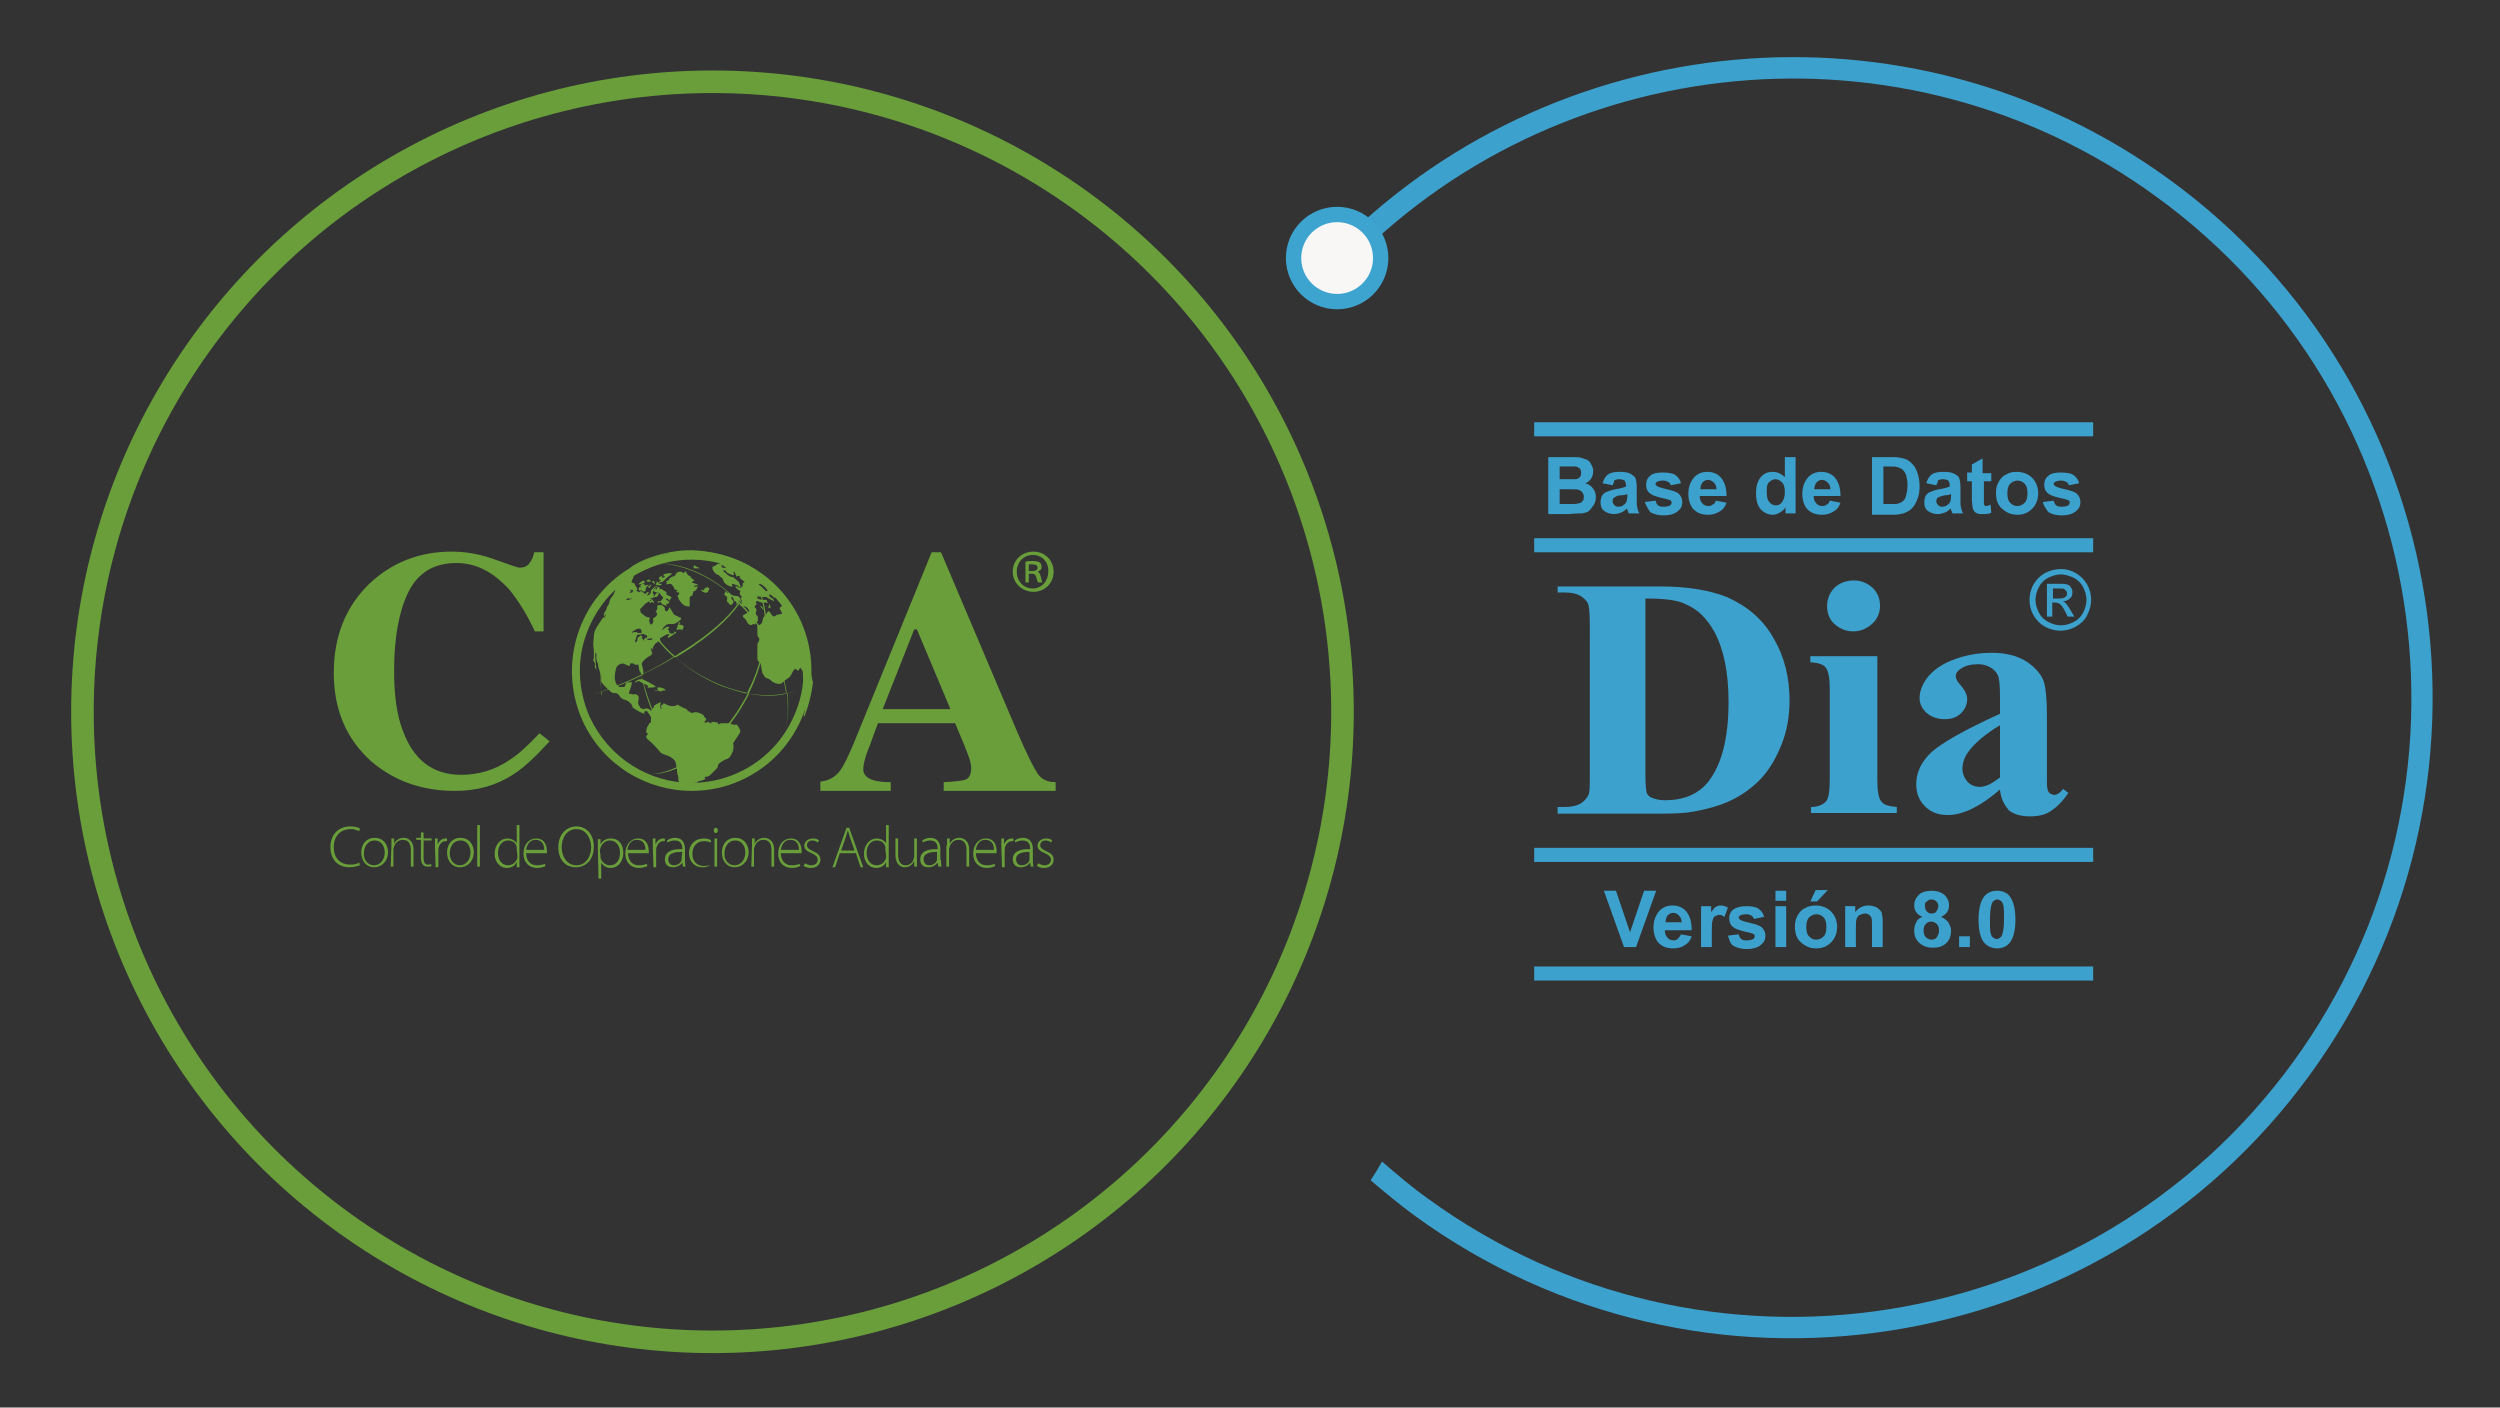 <?xml version="1.0" encoding="utf-8"?>
<!-- Generator: Adobe Illustrator 23.0.4, SVG Export Plug-In . SVG Version: 6.00 Build 0)  -->
<!DOCTYPE svg PUBLIC "-//W3C//DTD SVG 1.1//EN" "http://www.w3.org/Graphics/SVG/1.1/DTD/svg11.dtd">
<svg version="1.1" id="Capa_1" xmlns:x="http://ns.adobe.com/Extensibility/1.0/" xmlns:i="http://ns.adobe.com/AdobeIllustrator/10.0/" xmlns:graph="http://ns.adobe.com/Graphs/1.0/"
	 xmlns="http://www.w3.org/2000/svg" xmlns:xlink="http://www.w3.org/1999/xlink" x="0px" y="0px" viewBox="0 0 373 210"
	 style="enable-background:new 0 0 373 210;" xml:space="preserve">
<rect x="0" y="0" width="373" height="210" fill="#333333" stroke="none"/>
<style type="text/css">
	.st0{enable-background:new    ;}
	.st1{fill:#3DA1CD;}
	.st2{fill:#699E3A;}
	.st3{fill:none;stroke:#699E3A;stroke-width:3.366;stroke-miterlimit:10;}
	.st4{fill:#F9F7F6;stroke:#3DA3CF;stroke-width:2.29;stroke-miterlimit:10;}
</style>
<g>
	<g class="st0">
		<path class="st1" d="M232.4,121.3v-0.9h1.1c1,0,1.8-0.2,2.3-0.5s0.9-0.7,1.2-1.3c0.2-0.4,0.2-1.4,0.2-3.1V93.2
			c0-1.7-0.1-2.8-0.3-3.2c-0.2-0.4-0.6-0.8-1.1-1.1s-1.3-0.5-2.3-0.5h-1.1v-0.9h15.4c4.1,0,7.4,0.6,9.9,1.6c3.1,1.4,5.4,3.4,6.9,6.1
			c1.6,2.7,2.4,5.8,2.4,9.3c0,2.4-0.4,4.6-1.2,6.6c-0.8,2-1.8,3.7-3,5c-1.2,1.3-2.7,2.4-4.3,3.2c-1.6,0.8-3.6,1.4-5.9,1.8
			c-1,0.2-2.6,0.3-4.9,0.3H232.4z M245.5,89.3v26.4c0,1.4,0.1,2.3,0.2,2.6s0.4,0.6,0.7,0.7c0.5,0.2,1.1,0.4,2,0.4
			c2.8,0,5-0.9,6.5-2.8c2-2.6,3-6.5,3-11.9c0-4.3-0.7-7.8-2.1-10.4c-1.1-2-2.5-3.4-4.2-4.1C250.3,89.5,248.3,89.3,245.5,89.3z"/>
		<path class="st1" d="M280.1,97.9v18.5c0,1.7,0.2,2.7,0.6,3.2c0.4,0.5,1.1,0.7,2.3,0.8v0.9h-12.8v-0.9c1,0,1.8-0.3,2.3-0.9
			c0.3-0.4,0.5-1.4,0.5-3.1v-13.6c0-1.6-0.2-2.7-0.6-3.2c-0.4-0.5-1.1-0.7-2.3-0.8v-0.9H280.1z M276.6,86.6c1.1,0,2,0.4,2.8,1.1
			c0.8,0.8,1.1,1.7,1.1,2.7s-0.4,2-1.2,2.7s-1.7,1.1-2.8,1.1s-2-0.4-2.8-1.1s-1.1-1.7-1.1-2.7s0.4-2,1.1-2.7S275.5,86.6,276.6,86.6z
			"/>
		<path class="st1" d="M298.4,117.8c-2.9,2.5-5.5,3.8-7.8,3.8c-1.4,0-2.5-0.4-3.4-1.3c-0.9-0.9-1.3-2-1.3-3.3c0-1.8,0.8-3.4,2.3-4.8
			c1.6-1.4,4.9-3.3,10.2-5.7v-2.4c0-1.8-0.1-2.9-0.3-3.3c-0.2-0.5-0.6-0.9-1.1-1.2c-0.5-0.3-1.1-0.5-1.8-0.5c-1.1,0-2,0.2-2.7,0.7
			c-0.4,0.3-0.7,0.6-0.7,1.1c0,0.3,0.2,0.8,0.7,1.3c0.6,0.7,1,1.4,1,2.1c0,0.8-0.3,1.5-0.9,2.1c-0.6,0.6-1.4,0.9-2.4,0.9
			c-1.1,0-2-0.3-2.7-0.9c-0.7-0.6-1.1-1.4-1.1-2.2c0-1.2,0.5-2.3,1.4-3.4c1-1.1,2.3-1.9,4-2.5c1.7-0.6,3.5-0.9,5.4-0.9
			c2.2,0,4,0.5,5.3,1.4c1.3,0.9,2.2,2,2.5,3.1c0.2,0.7,0.4,2.3,0.4,4.8v9.1c0,1.1,0,1.7,0.1,2c0.1,0.3,0.2,0.5,0.4,0.6
			s0.4,0.2,0.6,0.2c0.4,0,0.9-0.3,1.3-0.9l0.8,0.6c-0.8,1.2-1.7,2.1-2.6,2.7c-0.9,0.6-1.9,0.8-3.1,0.8c-1.4,0-2.4-0.3-3.2-0.9
			C299,120,298.5,119.1,298.4,117.8z M298.4,116v-7.8c-2,1.2-3.6,2.5-4.6,3.8c-0.7,0.9-1,1.8-1,2.7c0,0.8,0.3,1.4,0.8,2
			c0.4,0.4,1,0.7,1.8,0.7C296.3,117.4,297.2,116.9,298.4,116z"/>
	</g>
	<g class="st0">
		<path class="st1" d="M231,68.2h3.4c0.7,0,1.2,0,1.5,0.1c0.3,0.1,0.6,0.2,0.9,0.3c0.3,0.2,0.5,0.4,0.6,0.7c0.2,0.3,0.3,0.6,0.3,1
			c0,0.4-0.1,0.8-0.3,1.1c-0.2,0.3-0.5,0.6-0.9,0.7c0.5,0.1,0.9,0.4,1.2,0.8s0.4,0.8,0.4,1.3c0,0.4-0.1,0.8-0.3,1.1
			s-0.4,0.6-0.7,0.9s-0.7,0.3-1.1,0.4c-0.3,0-1,0-2,0.1H231V68.2z M232.7,69.6v1.9h1.1c0.7,0,1.1,0,1.2,0c0.3,0,0.5-0.1,0.7-0.3
			s0.2-0.4,0.2-0.7c0-0.3-0.1-0.5-0.2-0.6s-0.4-0.3-0.6-0.3c-0.2,0-0.7,0-1.5,0H232.7z M232.7,73v2.2h1.6c0.6,0,1,0,1.2-0.1
			c0.3,0,0.5-0.2,0.6-0.3c0.2-0.2,0.2-0.4,0.2-0.7c0-0.3-0.1-0.5-0.2-0.6c-0.1-0.2-0.3-0.3-0.5-0.4c-0.2-0.1-0.7-0.1-1.5-0.1H232.7z
			"/>
		<path class="st1" d="M240.6,72.4l-1.5-0.3c0.2-0.6,0.4-1,0.8-1.3c0.4-0.3,1-0.4,1.8-0.4c0.7,0,1.3,0.1,1.6,0.3s0.6,0.4,0.7,0.6
			c0.1,0.3,0.2,0.7,0.2,1.4l0,1.9c0,0.5,0,0.9,0.1,1.2c0.1,0.3,0.1,0.5,0.3,0.8h-1.6c0-0.1-0.1-0.3-0.2-0.5c0-0.1,0-0.2-0.1-0.2
			c-0.3,0.3-0.6,0.5-0.9,0.6s-0.6,0.2-1,0.2c-0.6,0-1.1-0.2-1.5-0.5c-0.4-0.3-0.5-0.8-0.5-1.3c0-0.3,0.1-0.7,0.2-0.9
			c0.2-0.3,0.4-0.5,0.7-0.6c0.3-0.1,0.7-0.3,1.3-0.4c0.8-0.1,1.3-0.3,1.6-0.4v-0.2c0-0.3-0.1-0.5-0.2-0.7c-0.2-0.1-0.4-0.2-0.9-0.2
			c-0.3,0-0.5,0.1-0.7,0.2C240.9,71.9,240.7,72.1,240.6,72.4z M242.8,73.7c-0.2,0.1-0.5,0.2-1,0.2s-0.7,0.2-0.9,0.3
			c-0.2,0.1-0.3,0.3-0.3,0.6c0,0.2,0.1,0.4,0.3,0.6s0.4,0.2,0.6,0.2c0.3,0,0.6-0.1,0.8-0.3c0.2-0.1,0.3-0.3,0.4-0.5
			c0-0.1,0.1-0.4,0.1-0.8V73.7z"/>
		<path class="st1" d="M245.4,74.9l1.6-0.2c0.1,0.3,0.2,0.6,0.4,0.7c0.2,0.2,0.5,0.2,0.9,0.2c0.4,0,0.7-0.1,0.9-0.2
			c0.1-0.1,0.2-0.2,0.2-0.4c0-0.1,0-0.2-0.1-0.3c-0.1-0.1-0.3-0.1-0.5-0.2c-1.3-0.3-2.1-0.5-2.5-0.8c-0.5-0.3-0.7-0.8-0.7-1.4
			c0-0.5,0.2-1,0.6-1.3c0.4-0.4,1.1-0.5,1.9-0.5c0.8,0,1.5,0.1,1.9,0.4s0.7,0.7,0.8,1.2l-1.5,0.3c-0.1-0.2-0.2-0.4-0.4-0.5
			c-0.2-0.1-0.4-0.2-0.8-0.2c-0.4,0-0.7,0.1-0.9,0.2c-0.1,0.1-0.2,0.2-0.2,0.3c0,0.1,0.1,0.2,0.2,0.3c0.1,0.1,0.6,0.3,1.5,0.5
			c0.9,0.2,1.5,0.4,1.8,0.7c0.3,0.3,0.5,0.7,0.5,1.2c0,0.6-0.2,1-0.7,1.4c-0.5,0.4-1.2,0.6-2.1,0.6c-0.8,0-1.5-0.2-2-0.5
			C245.9,75.9,245.6,75.5,245.4,74.9z"/>
		<path class="st1" d="M256,74.7l1.6,0.3c-0.2,0.6-0.5,1-1,1.3s-1,0.5-1.7,0.5c-1.1,0-1.8-0.3-2.4-1c-0.4-0.6-0.6-1.3-0.6-2.1
			c0-1,0.3-1.8,0.8-2.4c0.5-0.6,1.2-0.9,2-0.9c0.9,0,1.6,0.3,2.1,0.9c0.5,0.6,0.8,1.5,0.8,2.7h-4c0,0.5,0.1,0.8,0.4,1.1
			c0.2,0.3,0.6,0.4,0.9,0.4c0.3,0,0.5-0.1,0.6-0.2C255.8,75.2,255.9,75,256,74.7z M256.1,73.1c0-0.5-0.1-0.8-0.4-1.1
			c-0.2-0.2-0.5-0.4-0.8-0.4c-0.4,0-0.6,0.1-0.9,0.4c-0.2,0.3-0.3,0.6-0.3,1H256.1z"/>
		<path class="st1" d="M267.9,76.6h-1.5v-0.9c-0.2,0.3-0.5,0.6-0.9,0.8c-0.3,0.2-0.7,0.3-1,0.3c-0.7,0-1.3-0.3-1.8-0.8
			c-0.5-0.6-0.7-1.4-0.7-2.4c0-1,0.2-1.8,0.7-2.4s1.1-0.8,1.8-0.8c0.7,0,1.3,0.3,1.8,0.8v-3h1.6V76.6z M263.6,73.4
			c0,0.7,0.1,1.1,0.3,1.4c0.3,0.4,0.6,0.6,1.1,0.6c0.4,0,0.7-0.2,0.9-0.5s0.4-0.8,0.4-1.4c0-0.7-0.1-1.2-0.4-1.5
			c-0.3-0.3-0.6-0.5-1-0.5c-0.4,0-0.7,0.2-1,0.5S263.6,72.8,263.6,73.4z"/>
		<path class="st1" d="M273,74.7l1.6,0.3c-0.2,0.6-0.5,1-1,1.3s-1,0.5-1.7,0.5c-1.1,0-1.8-0.3-2.4-1c-0.4-0.6-0.6-1.3-0.6-2.1
			c0-1,0.3-1.8,0.8-2.4c0.5-0.6,1.2-0.9,2-0.9c0.9,0,1.6,0.3,2.1,0.9c0.5,0.6,0.8,1.5,0.8,2.7h-4c0,0.5,0.1,0.8,0.4,1.1
			c0.2,0.3,0.6,0.4,0.9,0.4c0.3,0,0.5-0.1,0.6-0.2C272.8,75.2,272.9,75,273,74.7z M273.1,73.1c0-0.5-0.1-0.8-0.4-1.1
			c-0.2-0.2-0.5-0.4-0.8-0.4c-0.4,0-0.6,0.1-0.9,0.4c-0.2,0.3-0.3,0.6-0.3,1H273.1z"/>
		<path class="st1" d="M279.3,68.2h3.1c0.7,0,1.2,0.1,1.6,0.2c0.5,0.1,0.9,0.4,1.3,0.8c0.4,0.4,0.6,0.8,0.8,1.4s0.3,1.2,0.3,2
			c0,0.7-0.1,1.3-0.3,1.8c-0.2,0.6-0.5,1.1-0.9,1.5c-0.3,0.3-0.7,0.5-1.2,0.7c-0.4,0.1-0.9,0.2-1.5,0.2h-3.2V68.2z M281,69.6v5.6
			h1.3c0.5,0,0.8,0,1-0.1c0.3-0.1,0.5-0.2,0.7-0.4c0.2-0.2,0.3-0.4,0.4-0.8c0.1-0.4,0.2-0.9,0.2-1.5c0-0.6-0.1-1.1-0.2-1.5
			c-0.1-0.3-0.3-0.6-0.5-0.8c-0.2-0.2-0.5-0.3-0.8-0.4c-0.2-0.1-0.7-0.1-1.4-0.1H281z"/>
		<path class="st1" d="M288.9,72.4l-1.5-0.3c0.2-0.6,0.4-1,0.8-1.3c0.4-0.3,1-0.4,1.8-0.4c0.7,0,1.3,0.1,1.6,0.3
			c0.4,0.2,0.6,0.4,0.7,0.6c0.1,0.3,0.2,0.7,0.2,1.4l0,1.9c0,0.5,0,0.9,0.1,1.2c0.1,0.3,0.1,0.5,0.3,0.8h-1.6c0-0.1-0.1-0.3-0.2-0.5
			c0-0.1,0-0.2-0.1-0.2c-0.3,0.3-0.6,0.5-0.9,0.6s-0.6,0.2-1,0.2c-0.6,0-1.1-0.2-1.5-0.5c-0.4-0.3-0.5-0.8-0.5-1.3
			c0-0.3,0.1-0.7,0.2-0.9c0.2-0.3,0.4-0.5,0.7-0.6c0.3-0.1,0.7-0.3,1.3-0.4c0.8-0.1,1.3-0.3,1.6-0.4v-0.2c0-0.3-0.1-0.5-0.2-0.7
			c-0.2-0.1-0.4-0.2-0.9-0.2c-0.3,0-0.5,0.1-0.7,0.2C289.2,71.9,289,72.1,288.9,72.4z M291.1,73.7c-0.2,0.1-0.5,0.2-1,0.2
			c-0.4,0.1-0.7,0.2-0.9,0.3c-0.2,0.1-0.3,0.3-0.3,0.6c0,0.2,0.1,0.4,0.3,0.6c0.2,0.2,0.4,0.2,0.6,0.2c0.3,0,0.6-0.1,0.8-0.3
			c0.2-0.1,0.3-0.3,0.4-0.5c0-0.1,0.1-0.4,0.1-0.8V73.7z"/>
		<path class="st1" d="M297.1,70.5v1.3H296v2.5c0,0.5,0,0.8,0,0.9c0,0.1,0.1,0.2,0.1,0.2c0.1,0.1,0.2,0.1,0.3,0.1
			c0.1,0,0.4-0.1,0.6-0.2l0.1,1.2c-0.4,0.2-0.8,0.2-1.3,0.2c-0.3,0-0.6,0-0.8-0.1s-0.4-0.2-0.5-0.4c-0.1-0.2-0.2-0.4-0.2-0.6
			c0-0.2-0.1-0.6-0.1-1.1v-2.7h-0.7v-1.3h0.7v-1.2l1.6-0.9v2.2H297.1z"/>
		<path class="st1" d="M297.8,73.5c0-0.5,0.1-1.1,0.4-1.6s0.6-0.9,1.1-1.1c0.5-0.3,1-0.4,1.6-0.4c0.9,0,1.7,0.3,2.3,0.9
			c0.6,0.6,0.9,1.4,0.9,2.3c0,0.9-0.3,1.7-0.9,2.3c-0.6,0.6-1.3,0.9-2.2,0.9c-0.6,0-1.1-0.1-1.6-0.4c-0.5-0.3-0.9-0.6-1.2-1.1
			S297.8,74.2,297.8,73.5z M299.5,73.6c0,0.6,0.1,1.1,0.4,1.4s0.6,0.5,1.1,0.5c0.4,0,0.8-0.2,1.1-0.5c0.3-0.3,0.4-0.8,0.4-1.4
			c0-0.6-0.1-1.1-0.4-1.4c-0.3-0.3-0.6-0.5-1.1-0.5c-0.4,0-0.8,0.2-1.1,0.5C299.6,72.5,299.5,73,299.5,73.6z"/>
		<path class="st1" d="M304.8,74.9l1.6-0.2c0.1,0.3,0.2,0.6,0.4,0.7c0.2,0.2,0.5,0.2,0.9,0.2c0.4,0,0.7-0.1,0.9-0.2
			c0.1-0.1,0.2-0.2,0.2-0.4c0-0.1,0-0.2-0.1-0.3c-0.1-0.1-0.3-0.1-0.5-0.2c-1.3-0.3-2.1-0.5-2.5-0.8c-0.5-0.3-0.7-0.8-0.7-1.4
			c0-0.5,0.2-1,0.6-1.3c0.4-0.4,1.1-0.5,1.9-0.5c0.8,0,1.5,0.1,1.9,0.4s0.7,0.7,0.8,1.2l-1.5,0.3c-0.1-0.2-0.2-0.4-0.4-0.5
			c-0.2-0.1-0.4-0.2-0.8-0.2c-0.4,0-0.7,0.1-0.9,0.2c-0.1,0.1-0.2,0.2-0.2,0.3c0,0.1,0.1,0.2,0.2,0.3c0.1,0.1,0.6,0.3,1.5,0.5
			c0.9,0.2,1.5,0.4,1.8,0.7c0.3,0.3,0.5,0.7,0.5,1.2c0,0.6-0.2,1-0.7,1.4c-0.5,0.4-1.2,0.6-2.1,0.6c-0.8,0-1.5-0.2-2-0.5
			C305.3,75.9,304.9,75.5,304.8,74.9z"/>
	</g>
	<g class="st0">
		<path class="st1" d="M242.3,141.3l-3-8.4h1.8l2.1,6.2l2.1-6.2h1.8l-3,8.4H242.3z"/>
		<path class="st1" d="M250.8,139.4l1.6,0.3c-0.2,0.6-0.5,1-1,1.3c-0.4,0.3-1,0.5-1.7,0.5c-1.1,0-1.8-0.3-2.4-1
			c-0.4-0.6-0.6-1.3-0.6-2.1c0-1,0.3-1.8,0.8-2.4c0.5-0.6,1.2-0.9,2-0.9c0.9,0,1.6,0.3,2.1,0.9s0.8,1.5,0.8,2.8h-4
			c0,0.5,0.1,0.8,0.4,1.1c0.2,0.3,0.6,0.4,0.9,0.4c0.3,0,0.5-0.1,0.6-0.2S250.7,139.7,250.8,139.4z M250.9,137.7
			c0-0.5-0.1-0.8-0.4-1.1s-0.5-0.4-0.8-0.4c-0.4,0-0.6,0.1-0.9,0.4c-0.2,0.3-0.3,0.6-0.3,1H250.9z"/>
		<path class="st1" d="M255.4,141.3h-1.6v-6.1h1.5v0.9c0.3-0.4,0.5-0.7,0.7-0.8c0.2-0.1,0.4-0.2,0.7-0.2c0.4,0,0.7,0.1,1.1,0.3
			l-0.5,1.4c-0.3-0.2-0.5-0.3-0.8-0.3c-0.2,0-0.4,0.1-0.6,0.2c-0.2,0.1-0.3,0.3-0.4,0.7c-0.1,0.3-0.1,1-0.1,2V141.3z"/>
		<path class="st1" d="M257.8,139.6l1.6-0.2c0.1,0.3,0.2,0.6,0.4,0.7c0.2,0.2,0.5,0.2,0.9,0.2c0.4,0,0.7-0.1,0.9-0.2
			c0.1-0.1,0.2-0.2,0.2-0.4c0-0.1,0-0.2-0.1-0.3c-0.1-0.1-0.3-0.1-0.5-0.2c-1.3-0.3-2.1-0.5-2.5-0.8c-0.5-0.3-0.7-0.8-0.7-1.4
			c0-0.5,0.2-1,0.6-1.3s1.1-0.5,1.9-0.5c0.8,0,1.5,0.1,1.9,0.4s0.7,0.7,0.8,1.2l-1.5,0.3c-0.1-0.2-0.2-0.4-0.4-0.5
			c-0.2-0.1-0.4-0.2-0.8-0.2c-0.4,0-0.7,0.1-0.9,0.2c-0.1,0.1-0.2,0.2-0.2,0.3c0,0.1,0.1,0.2,0.2,0.3c0.1,0.1,0.6,0.3,1.5,0.5
			c0.9,0.2,1.5,0.4,1.8,0.7c0.3,0.3,0.5,0.7,0.5,1.2c0,0.6-0.2,1-0.7,1.4c-0.5,0.4-1.2,0.6-2.1,0.6c-0.8,0-1.5-0.2-2-0.5
			S258,140.1,257.8,139.6z"/>
		<path class="st1" d="M264.9,134.4v-1.5h1.6v1.5H264.9z M264.9,141.3v-6.1h1.6v6.1H264.9z"/>
		<path class="st1" d="M267.8,138.2c0-0.5,0.1-1.1,0.4-1.6c0.3-0.5,0.6-0.9,1.1-1.1c0.5-0.3,1-0.4,1.6-0.4c0.9,0,1.7,0.3,2.3,0.9
			c0.6,0.6,0.9,1.4,0.9,2.3c0,0.9-0.3,1.7-0.9,2.3c-0.6,0.6-1.3,0.9-2.2,0.9c-0.6,0-1.1-0.1-1.6-0.4c-0.5-0.3-0.9-0.6-1.2-1.1
			C267.9,139.5,267.8,138.9,267.8,138.2z M269.5,138.3c0,0.6,0.1,1.1,0.4,1.4c0.3,0.3,0.6,0.5,1.1,0.5c0.4,0,0.8-0.2,1.1-0.5
			c0.3-0.3,0.4-0.8,0.4-1.4c0-0.6-0.1-1.1-0.4-1.4c-0.3-0.3-0.6-0.5-1.1-0.5c-0.4,0-0.8,0.2-1.1,0.5
			C269.6,137.2,269.5,137.7,269.5,138.3z M270.1,134.5l0.8-1.7h1.8l-1.6,1.7H270.1z"/>
		<path class="st1" d="M280.9,141.3h-1.6v-3.1c0-0.7,0-1.1-0.1-1.3c-0.1-0.2-0.2-0.3-0.3-0.4c-0.2-0.1-0.3-0.2-0.6-0.2
			c-0.3,0-0.5,0.1-0.8,0.2s-0.4,0.4-0.5,0.6c-0.1,0.3-0.1,0.7-0.1,1.4v2.8h-1.6v-6.1h1.5v0.9c0.5-0.7,1.2-1,2-1c0.4,0,0.7,0.1,1,0.2
			c0.3,0.1,0.5,0.3,0.7,0.5c0.2,0.2,0.3,0.4,0.3,0.7c0.1,0.3,0.1,0.6,0.1,1.1V141.3z"/>
		<path class="st1" d="M286.8,136.8c-0.4-0.2-0.7-0.4-0.9-0.7c-0.2-0.3-0.3-0.6-0.3-1c0-0.6,0.2-1.1,0.7-1.6
			c0.4-0.4,1.1-0.6,1.9-0.6c0.8,0,1.4,0.2,1.9,0.6c0.4,0.4,0.7,0.9,0.7,1.6c0,0.4-0.1,0.7-0.3,1c-0.2,0.3-0.5,0.5-0.9,0.7
			c0.5,0.2,0.8,0.5,1.1,0.8c0.2,0.4,0.4,0.8,0.4,1.2c0,0.8-0.2,1.4-0.7,1.9c-0.5,0.5-1.2,0.7-2,0.7c-0.8,0-1.4-0.2-1.9-0.6
			c-0.6-0.5-0.9-1.1-0.9-1.9c0-0.5,0.1-0.9,0.3-1.3C286,137.3,286.3,137,286.8,136.8z M287,138.8c0,0.4,0.1,0.8,0.3,1
			s0.5,0.4,0.9,0.4c0.3,0,0.6-0.1,0.8-0.4s0.3-0.6,0.3-1c0-0.4-0.1-0.7-0.3-0.9c-0.2-0.2-0.5-0.4-0.8-0.4c-0.4,0-0.7,0.1-0.9,0.4
			C287.1,138.1,287,138.4,287,138.8z M287.2,135.2c0,0.3,0.1,0.6,0.3,0.8c0.2,0.2,0.4,0.3,0.7,0.3c0.3,0,0.6-0.1,0.7-0.3
			s0.3-0.4,0.3-0.8c0-0.3-0.1-0.5-0.3-0.7c-0.2-0.2-0.4-0.3-0.7-0.3c-0.3,0-0.6,0.1-0.7,0.3C287.2,134.6,287.2,134.8,287.2,135.2z"
			/>
		<path class="st1" d="M292.3,141.3v-1.6h1.6v1.6H292.3z"/>
		<path class="st1" d="M298,132.9c0.8,0,1.5,0.3,1.9,0.9c0.5,0.7,0.8,1.8,0.8,3.4c0,1.6-0.3,2.7-0.8,3.4c-0.5,0.6-1.1,0.9-1.9,0.9
			c-0.8,0-1.5-0.3-2-0.9s-0.8-1.8-0.8-3.4c0-1.6,0.3-2.7,0.8-3.4C296.5,133.2,297.1,132.9,298,132.9z M298,134.2
			c-0.2,0-0.4,0.1-0.5,0.2c-0.2,0.1-0.3,0.3-0.4,0.7c-0.1,0.4-0.2,1.1-0.2,2.1s0,1.7,0.1,2c0.1,0.4,0.2,0.6,0.4,0.7
			c0.2,0.1,0.3,0.2,0.5,0.2c0.2,0,0.4-0.1,0.5-0.2c0.2-0.1,0.3-0.3,0.4-0.7c0.1-0.4,0.2-1.1,0.2-2.1s0-1.7-0.1-2
			c-0.1-0.4-0.2-0.6-0.4-0.7C298.3,134.3,298.2,134.2,298,134.2z"/>
	</g>
	<g class="st0">
		<path class="st1" d="M307.5,84.9c0.8,0,1.5,0.2,2.2,0.6c0.7,0.4,1.3,1,1.7,1.7c0.4,0.7,0.6,1.5,0.6,2.3c0,0.8-0.2,1.5-0.6,2.3
			s-1,1.3-1.7,1.7s-1.5,0.6-2.3,0.6s-1.5-0.2-2.3-0.6c-0.7-0.4-1.3-1-1.7-1.7s-0.6-1.5-0.6-2.3c0-0.8,0.2-1.6,0.6-2.3
			c0.4-0.7,1-1.3,1.7-1.7C305.9,85.1,306.7,84.9,307.5,84.9z M307.5,85.7c-0.6,0-1.3,0.2-1.9,0.5c-0.6,0.3-1.1,0.8-1.4,1.4
			c-0.3,0.6-0.5,1.2-0.5,1.9c0,0.7,0.2,1.3,0.5,1.9s0.8,1.1,1.4,1.4c0.6,0.3,1.2,0.5,1.9,0.5s1.3-0.2,1.9-0.5
			c0.6-0.3,1.1-0.8,1.4-1.4s0.5-1.2,0.5-1.9c0-0.7-0.2-1.3-0.5-1.9c-0.3-0.6-0.8-1.1-1.4-1.4C308.7,85.9,308.1,85.7,307.5,85.7z
			 M305.4,92v-4.9h1.7c0.6,0,1,0,1.3,0.1s0.5,0.2,0.6,0.5c0.2,0.2,0.2,0.5,0.2,0.7c0,0.4-0.1,0.7-0.4,0.9c-0.3,0.3-0.6,0.4-1,0.4
			c0.2,0.1,0.3,0.2,0.4,0.3c0.2,0.2,0.4,0.5,0.7,1l0.6,1h-1l-0.4-0.8c-0.3-0.6-0.6-1-0.8-1.1c-0.1-0.1-0.4-0.2-0.6-0.2h-0.5V92
			H305.4z M306.2,89.3h1c0.5,0,0.8-0.1,0.9-0.2c0.2-0.1,0.3-0.3,0.3-0.5c0-0.1,0-0.3-0.1-0.4c-0.1-0.1-0.2-0.2-0.3-0.3
			c-0.1-0.1-0.4-0.1-0.8-0.1h-0.9V89.3z"/>
	</g>
	<rect x="228.9" y="63" class="st1" width="83.4" height="2.1"/>
	<rect x="228.9" y="80.3" class="st1" width="83.4" height="2.1"/>
	<rect x="228.9" y="144.2" class="st1" width="83.4" height="2.1"/>
	<rect x="228.9" y="126.5" class="st1" width="83.4" height="2.1"/>
</g>
<g>
	<g>
		<path class="st2" d="M73.9,83.5c2.2,0.8,3.4,1.2,3.6,1.2c0.6,0,1.2-0.2,1.5-0.7c0.4-0.5,0.6-1,0.7-1.6h1.4v11.8h-1.3
			c-1.2-2.6-2.5-4.6-3.7-6.1c-2.4-2.7-5-4.1-8-4.1c-3.4,0-5.8,1.5-7.2,4.4s-2.1,6.8-2.1,11.7c0,3.6,0.4,6.6,1.3,8.9
			c1.6,4.4,4.5,6.6,8.7,6.6c2.6,0,5-0.7,7.2-2.2c1.3-0.8,2.8-2.2,4.5-4l1.5,1.2c-2,2.2-3.7,3.8-5.2,4.8c-2.7,1.8-5.6,2.6-8.9,2.6
			c-5,0-9.1-1.5-12.5-4.4c-3.7-3.3-5.6-7.7-5.6-13.2s1.8-9.9,5.3-13.3c3.4-3.2,7.5-4.8,12.3-4.8C69.6,82.3,71.7,82.7,73.9,83.5z"/>
		<path class="st2" d="M122.4,116.6c1.2-0.1,2.2-0.6,3-1.7c0.5-0.7,1.2-2.1,2.1-4.3L139,82.4h1.4l11.5,27.1c1.3,3,2.3,5,2.9,5.9
			c0.6,0.9,1.5,1.3,2.7,1.3v1.3h-16.7v-1.3c1.7-0.1,2.8-0.2,3.3-0.4c0.5-0.2,0.8-0.8,0.8-1.7c0-0.4-0.1-1-0.4-1.8
			c-0.2-0.5-0.4-1.1-0.7-1.8l-1.3-3.1H131c-0.8,2-1.2,3.4-1.5,4c-0.5,1.3-0.7,2.3-0.7,2.9c0,0.7,0.5,1.3,1.5,1.6
			c0.6,0.2,1.5,0.3,2.6,0.3v1.3h-10.5C122.4,118,122.4,116.6,122.4,116.6z M141.8,105.8l-5-11.9h-0.4l-4.7,11.9H141.8z"/>
		<path class="st2" d="M103.2,83.5c3.2,0,6.2,0.9,8.9,2.6c2.7,1.7,4.9,4.2,6.3,7.2c1.8,4.1,2,8.6,0.4,12.7c-1.6,4.2-4.7,7.5-8.7,9.3
			c-2.2,1-4.5,1.5-6.9,1.5c-3.2,0-6.2-0.9-8.9-2.6c-2.7-1.7-4.9-4.2-6.3-7.2c-1.8-4.1-2-8.6-0.4-12.7c1.6-4.2,4.7-7.5,8.7-9.3
			C98.5,84,100.8,83.5,103.2,83.5L103.2,83.5 M103.2,82.2c-2.5,0-5,0.5-7.4,1.6c-9,4.1-12.9,14.7-8.9,23.7c3,6.6,9.5,10.5,16.3,10.5
			c2.5,0,5-0.5,7.4-1.6c9-4.1,12.9-14.7,8.9-23.7C116.5,86.1,110,82.2,103.2,82.2L103.2,82.2z"/>
		<path class="st2" d="M118.8,103.2c-0.4,0.1-0.9,0.2-1.4,0.3c-0.4-2.8-1.4-5.8-3.1-8.6c0.3-3.4-0.4-6.7-2.6-9.5
			c1.8,2.5,2.7,5.7,2.4,9.2c-1-1.6-2.2-3.2-3.7-4.7c0.5-0.8,0.9-1.6,1.1-2.3c0.1-0.4,0.1-0.8,0.1-1.2c0,0.3,0,0.6-0.1,0.9
			c-0.2,0.8-0.6,1.6-1.2,2.5c-3.2-3.2-7.3-5.6-12-5.8c2.5,0.2,5.1,1,7.5,2.4c1.6,0.9,3.1,2.1,4.4,3.5c-1.5,2.2-4.3,4.7-8.1,7.1
			c-0.5,0.3-1,0.6-1.4,0.9c-0.7-0.6-1.3-1.2-1.9-1.9c-2.2-2.4-4-5.2-5.1-8.3c1.3,3.9,3.7,7.5,6.8,10.3c-1.6,1-3.2,1.9-4.9,2.7
			c-0.1-0.3-0.2-0.7-0.2-1c0.1,0.3,0.1,0.7,0.2,1c-2,1-4,1.8-5.9,2.5c-0.2-3,0.2-6.4,1.1-9.6c-1.1,3.1-1.4,6.4-1.1,9.6
			c-0.1,0-0.2,0.1-0.2,0.1c-0.3,0.1-0.6,0.2-0.9,0.3c0.4-0.1,0.8-0.2,1.1-0.4c0,0.2,0,0.4,0.1,0.6c0-0.2,0-0.4,0-0.6
			c1.9-0.6,3.9-1.4,5.9-2.4c0.6,3.3,1.9,6.4,3.6,9.1c-1.5-2.6-2.8-5.9-3.6-9.2c1.7-0.8,3.4-1.7,5-2.7c1.9,1.7,4.2,3.1,6.6,4.1
			c1.4,0.6,2.9,1,4.3,1.3c-0.5,1-1.1,1.9-1.7,2.9c-2.2,3.2-4.9,5.9-7.7,7.5c-1.7,1-3.4,1.6-5,1.7c4.8,0,9.9-4.5,13.1-9.4
			c0.5-0.8,1-1.7,1.5-2.6c2,0.3,3.9,0.3,5.6-0.1c0,0.3,0.1,0.6,0.1,0.9c0.1,1.7,0,3.3-0.4,4.8c0.5-1.8,0.6-3.7,0.4-5.7
			C117.9,103.5,118.3,103.3,118.8,103.2z M107.5,102.3c-2.4-1-4.7-2.4-6.7-4.2c0.3-0.2,0.7-0.4,1-0.6c4-2.5,6.9-5.1,8.5-7.4
			c1.4,1.4,2.7,3,3.7,4.8l0,0c-0.2,2.8-1.1,5.8-2.6,8.6C110.2,103.2,108.9,102.8,107.5,102.3z M114.7,103.8c-1,0-2-0.1-3-0.3
			c1.3-2.6,2.2-5.5,2.5-8.4c1.6,2.7,2.7,5.6,3.1,8.4C116.5,103.7,115.6,103.8,114.7,103.8z"/>
		<path class="st2" d="M109.8,108.1c-0.3,0.1-0.5,0-0.7-0.1s-0.5-0.1-0.8-0.1c-0.2,0-0.4,0-0.6,0s-0.3,0.1-0.5,0.2
			c0-0.1-0.1-0.2-0.1-0.3c-0.3,0-0.5-0.1-0.7-0.1s-0.4,0.2-0.5,0.3v-0.2c-0.2-0.1-0.3-0.1-0.4-0.1s-0.1,0-0.2,0c0.1,0,0.1,0,0.2,0
			c0,0,0,0,0,0.1c-0.1,0-0.2,0-0.4,0c0,0,0,0,0-0.1c0.3-0.3,0.4-0.5,0-0.7l0,0c-0.1-0.3-0.2-0.4-0.5-0.5c-0.4-0.2-0.7-0.3-1.1-0.2
			c-0.2,0.1-0.4,0.1-0.6-0.1c-0.1-0.1-0.2-0.1-0.3-0.1c0-0.3-0.2-0.3-0.4-0.4c-0.1,0-0.2-0.1-0.3-0.1c-0.1-0.1-0.2-0.2-0.4-0.2
			c-0.1-0.1-0.2-0.1-0.3-0.2v-0.1c-0.8,0.5-1.5,0.2-2.2-0.2c0,0.1,0,0.2-0.1,0.2c-0.3,0.1-0.3,0.3-0.2,0.6v0.1c0,0,0,0-0.1,0
			c0-0.2-0.1-0.3-0.1-0.5s0.1-0.3,0.1-0.5h-0.1c-0.3,0.1-0.6,0.3-0.8,0.4c-0.1,0-0.1,0.1-0.1,0.1c0,0.3-0.3,0.4-0.4,0.7h-0.1
			c-0.3-0.3-0.6-0.4-1-0.2c-0.1,0-0.3-0.1-0.4-0.1s-0.2-0.1-0.2-0.2c-0.1-0.2-0.3-0.4-0.3-0.6s0.1-0.5,0.1-0.7c0-0.1,0-0.3-0.1-0.4
			c-0.2-0.2-0.4-0.3-0.7-0.2c-0.2,0-0.4-0.1-0.7-0.1c0.2-0.6,0.4-1.1,0.5-1.7c-0.2,0-0.3,0-0.5,0c-0.4,0-0.4,0.1-0.5,0.4
			c0,0.1-0.1,0.3-0.2,0.3c-0.2,0-0.4,0-0.6,0c-0.1,0-0.2,0-0.2-0.1c-0.3-0.2-0.4-0.4-0.5-0.8c-0.2-0.6,0-1.2,0.1-1.8
			c0.1-0.5,0.5-0.7,0.9-0.8c0.1,0,0.2,0,0.2,0c0.3,0.1,0.6,0.3,0.9,0.4C94,99.2,94,99.1,94,99c0.5-0.1,0.5,0,0.8,0.2h0.1
			c0.3-0.1,0.4-0.1,0.4,0.3c0,0.5,0.3,0.8,0.5,1.3c0.1-0.1,0.2-0.3,0.2-0.5c0-0.3-0.1-0.6-0.2-1c-0.1-0.2,0-0.4,0.1-0.6
			c0.3-0.3,0.6-0.6,1-0.8c0.4-0.2,0.5-0.4,0.3-0.8c-0.1-0.1-0.1-0.3-0.1-0.4h0.1c0,0.1,0.1,0.2,0.1,0.3c0.2-0.7,0.5-1.3,1.3-1.3
			c-0.2-0.3-0.2-0.5,0.1-0.6c0.2-0.1,0.4-0.3,0.7-0.4c0.1-0.1,0.3-0.1,0.5-0.1c-0.3,0.4-0.3,0.4-0.2,0.6c0.4-0.3,0.8-0.5,1.2-0.8
			c0-0.1-0.1-0.1-0.2-0.2c-0.1,0.1-0.1,0.2-0.2,0.3c-0.6,0.1-0.7-0.1-0.7-0.5c-0.1,0-0.1,0-0.2-0.1c0.1-0.1,0.1-0.1,0.1-0.1
			c0.1-0.1,0.1-0.1,0.2-0.2c-0.1,0-0.2-0.1-0.3-0.1c-0.1,0-0.3,0.1-0.4,0.2s-0.3,0.2-0.4,0.3c0,0,0,0,0-0.1c0.3-0.4,0.6-0.9,1.3-0.8
			c0.5,0.1,0.9-0.2,1.3-0.5c0.1-0.1,0.2-0.2,0.2-0.3c0-0.2-0.1-0.2-0.3-0.2l-0.1-0.1c-0.1,0-0.1-0.1-0.2-0.1
			c-0.2-0.1-0.4-0.1-0.5-0.3c-0.2-0.3-0.4-0.7-0.6-1c-0.2,0.3-0.2,0.6-0.5,0.6c-0.3-0.1-0.2-0.4-0.2-0.5c-0.1-0.1-0.2-0.2-0.3-0.3
			c-0.1-0.1-0.1-0.1-0.2-0.1c-0.2,0-0.4,0-0.6,0c-0.1,0.3,0.1,0.7-0.3,0.9c0.4,0.4,0.3,0.7-0.4,1.1c0.1,0.3,0.1,0.6-0.1,0.8
			c-0.1,0.1-0.2,0.1-0.3,0c-0.1-0.2-0.2-0.5-0.1-0.7s0-0.3-0.2-0.3s-0.3-0.1-0.5-0.2c-0.2-0.2-0.4-0.3-0.6-0.5
			c0-0.1-0.1-0.3-0.1-0.5c0,0,0-0.1,0.1-0.1c0.4-0.4,0.7-0.9,1.4-1.1c0.1,0,0.2-0.1,0.2-0.2c-0.1-0.1-0.1-0.2-0.2-0.3
			c0.2,0,0.3,0.1,0.4,0s0.3-0.1,0.4-0.1c0.3,0,0.5-0.4,0.5-0.7c-0.1,0-0.2,0-0.3,0.1c-0.2,0.1-0.3,0.3-0.4,0.5h-0.1
			c0-0.1,0.1-0.3,0.1-0.4c-0.1,0-0.2,0.1-0.2,0.1c0-0.3,0-0.5,0.1-0.7s0.4-0.3,0.6-0.5c-0.2-0.2-0.3,0-0.5,0.1
			c-0.1,0.1-0.3,0.3-0.4,0.4s-0.1,0.2-0.1,0.4c0,0.1-0.1,0.2-0.2,0.3c-0.1,0.1-0.2,0.1-0.4,0.2c0.1-0.1,0.1-0.2,0.2-0.3
			c0-0.1,0.1-0.1,0.1-0.2l-0.1-0.1c-0.1,0-0.1,0.1-0.2,0.1c-0.1,0.1-0.2,0.3-0.3,0.2c-0.1-0.1-0.2-0.2-0.4-0.3c0,0-0.1-0.1-0.2-0.1
			c-0.1,0.1-0.2,0.1-0.2,0.2c-0.2-0.1-0.3-0.2-0.5-0.3c0.1-0.1,0.2-0.1,0.2-0.2c-0.1-0.2-0.2-0.4-0.4-0.7c0.1-0.1-0.1-0.2-0.5-0.3
			c0.1-0.4,0.3-0.7,0.4-1.1c0.1-0.2,0.1-0.3-0.2-0.3c-0.1,0-0.1,0-0.2-0.1c-0.2,0.2-0.4,0.3-0.6,0.5c0,0,0,0,0-0.1s0.1-0.1,0.1-0.2
			c-0.2,0-0.4,0.1-0.5,0.4c-0.1,0.2-0.1,0.3-0.4,0.2c-0.1,0-0.2,0-0.3,0c-0.4,0.2-0.6,0.5-0.9,0.9c-0.2,0.3-0.3,0.4-0.7,0.2
			c0,0.2,0,0.3,0.2,0.2c0.2,0,0.3-0.1,0.5-0.1c0.1,0,0.3-0.1,0.4-0.1l0,0c-0.1,0.1-0.2,0.1-0.3,0.2c0,0,0,0,0,0.1c0.1,0,0.2,0,0.2,0
			c-0.1,0.2-0.1,0.5-0.2,0.7s-0.1,0.4-0.3,0.6c-0.2,0.3-0.5,0.6-0.5,1.1c0,0-0.1,0.1-0.1,0.2c-0.1,0.1-0.1,0.2-0.2,0.3
			c-0.1,0.2-0.1,0.5-0.3,0.7c-0.2,0.3-0.3,0.6-0.1,0.9c0-0.2,0-0.3,0.1-0.4h0.1c-0.1,0.2-0.1,0.3-0.2,0.5c-0.1-0.1-0.1-0.1-0.2-0.1
			c-0.2,0.3-0.4,0.6-0.6,0.9c-0.4,0.6-0.8,1.2-0.8,1.9c0,0.4-0.1,0.8-0.1,1.2c0,0.3,0.1,0.7,0.1,1s0,0.6,0,0.9c0,0.1,0,0.2,0,0.3
			c-0.2,0.1-0.1,0.2,0,0.4c0.1,0.2,0.2,0.3,0.2,0.5c-0.2,0.4,0.2,0.6,0.2,1c-0.1-0.9-0.2-1.9-0.2-2.8h0.1c0,0.1,0.1,0.2,0.1,0.3
			c-0.1,0.5,0,0.9,0.2,1.3c0.1,0.2,0,0.4,0.1,0.6c0.1,0.4,0.3,0.9,0.4,1.3c0,0.1,0,0.2,0,0.4c-0.1,0.2,0,0.4,0.1,0.6
			c0.3,0.3,0.6,0.7,1,1c0.2,0.2,0.4,0.5,0.8,0.5s0.6,0.1,0.8,0.4c0.2,0.3,0.4,0.5,0.8,0.6s0.8,0.4,1,0.7c0.1,0.1,0.1,0.3,0.2,0.4
			c0,0.1,0.1,0.2,0.2,0.2c0.1,0.1,0.2,0.1,0.3,0.2c0.2,0.1,0.3,0.2,0.5,0.3c0.1,0.1,0.2,0.1,0.3,0.1c0.1,0.1,0.2,0.1,0.4,0.2h0.1
			c-0.2-0.2-0.1-0.3,0.1-0.4c0.1,0,0.3,0,0.3,0.1c0.2,0.3,0.4,0.5,0.5,0.8c0.1,0.1,0,0.3,0,0.5c0.1,0.2,0,0.3-0.2,0.4
			c0,0-0.1,0.1-0.1,0.2c-0.1,0.1-0.2,0.3-0.3,0.5c0,0.3-0.3,0.7,0.2,0.9c-0.1,0.1-0.3,0.3-0.3,0.4s0.1,0.3,0.2,0.4
			c0.2,0.2,0.4,0.3,0.6,0.5c0.4,0.4,0.8,0.8,1.2,1.3c0.2,0.3,0.5,0.4,0.8,0.5s0.6,0.2,0.9,0.4c0.3,0.2,0.6,0.4,0.7,0.8
			c0.1,0.3,0.1,0.7,0.2,1c0,0.3,0,0.5,0.1,0.8c0.1,0.2,0.1,0.4,0.1,0.6c0,0.1,0,0.2,0,0.2c0,0.1,0.1,0.2,0.2,0.4
			c0,0.1,0.1,0.2,0.2,0.3c0-0.1,0-0.2,0.1-0.3c0.1,0.2,0.1,0.2,0.2,0.4c-0.1,0-0.2,0-0.3,0c0.1,0.2,0.2,0.3,0.3,0.4
			c0.6,0.3,1.2,0.3,1.8,0.3c0,0,0,0,0.1,0c-0.2,0-0.4-0.1-0.6-0.1c0.2-0.1,0.3-0.2,0.4-0.3c-0.1,0-0.2-0.1-0.4-0.1
			c0.2-0.1,0.3-0.2,0.5-0.3c-0.1-0.1-0.2-0.1-0.2-0.2v-0.1c0.1,0,0.2,0,0.3,0c0.1,0,0.2,0,0.2,0c0.1-0.3,0.3-0.2,0.5-0.3
			c0.3-0.1,0.6-0.1,0.7-0.3c0-0.1-0.1-0.1-0.1-0.2c0.1,0,0.1-0.1,0.2-0.1c0.4,0,0.6-0.2,0.8-0.4c0.3-0.3,0.5-0.5,0.8-0.8
			c0.1-0.1,0.2-0.2,0.2-0.4c0-0.1,0.1-0.3,0.2-0.4c0.3-0.2,0.7-0.5,1-0.6c0.4-0.1,0.6-0.3,0.8-0.7c0.3-0.5,0.4-1,0.3-1.6
			c0-0.1,0-0.2,0.1-0.3c0.3-0.4,0.5-0.8,0.8-1.2c0.2-0.3,0.2-0.6,0-0.8C110.1,108.2,109.9,108.1,109.8,108.1z M97.3,95.2
			c0,0.1,0,0.2,0,0.2c-0.2,0.1-0.5,0.1-0.7,0.1c0-0.1,0-0.1,0-0.2C96.8,95.3,97,95.3,97.3,95.2z M96.1,94.7L96.1,94.7
			c0.4,0,0.5,0.1,0.4,0.5c-0.1,0-0.1,0-0.2-0.1c-0.1,0.2-0.2,0.3-0.3,0.5c-0.1-0.1,0.1-0.4-0.3-0.3c0.2-0.3,0.2-0.4-0.1-0.5
			c-0.1,0.1-0.3,0.2-0.4,0.3c-0.1,0.1-0.1,0.2-0.1,0.3c0,0.1,0,0.1,0,0.2c-0.1,0.1-0.2,0.2-0.3,0.3c0-0.1-0.1-0.3,0-0.4
			c0.1-0.2,0.1-0.4,0.2-0.6c0-0.1,0.1-0.2,0.2-0.2c0.2,0,0.5-0.1,0.7-0.1C96.1,94.6,96.3,94.5,96.1,94.7z M95.3,93.8
			c0.3-0.1,0.5,0.3,0.4,0.7c-0.2-0.2-0.6,0.1-0.7-0.2c-0.2,0-0.5,0-0.7,0.1v-0.1C94.7,94,95,93.8,95.3,93.8z M94,88
			c0.2,0,0.3,0,0.5,0.1c-0.1,0.1-0.1,0.3-0.2,0.3c-0.1,0.1-0.3,0-0.4,0c0.1-0.1,0.2-0.1,0.3-0.2C94.1,88.1,94,88.1,94,88z
			 M93.8,89.2c0.1,0.4,0.4-0.1,0.5,0.1c-0.3,0.2-0.8,0.3-0.9,0.1C93.5,89.4,93.6,89.3,93.8,89.2z M107.3,84L107.3,84L107.3,84z
			 M120.7,98c-0.1-1.3-0.5-2.5-0.9-3.8c-0.2-0.6-0.4-1.2-0.7-1.7c-0.5-0.8-1.1-1.5-1.8-2.2c-0.1,0-0.1-0.1-0.1-0.2
			c0.6,0.2,0.9,0.7,1.3,1.1c-0.4-0.9-1.6-2.6-2.5-3.4c-0.4-0.4-0.8-0.9-1.4-1.2c-0.4-0.2-0.9-0.5-1.3-0.7c-0.3-0.2-0.6-0.5-0.9-0.7
			c0,0,0,0,0-0.1c0.5,0.3,1,0.6,1.5,0.8c0,0,0,0,0-0.1c-0.5-0.3-1-0.7-1.5-1c-2.4-1.5-5-2.3-7.8-2.6c-1.6-0.2-3.1-0.1-4.7,0.2
			c-2,0.4-3.9,1-5.6,2.1c-0.1,0.1-0.2,0.2-0.4,0.3l0,0c0.1,0,0.2-0.1,0.3-0.1v0.1c-0.2,0.1-0.4,0.3-0.6,0.4c0,0,0,0,0,0.1
			c0.1-0.1,0.2-0.1,0.4-0.2c0.6-0.4,1.2-0.8,1.8-1.2c0.4-0.2,0.8-0.4,1.3-0.6c0.7-0.3,1.4-0.4,2-0.6c0.4-0.2,1-0.1,1.4-0.2
			c0.1,0,0.2,0,0.3,0c0.1,0,0.2,0.1,0.2,0.1v0.1c0.3,0,0.6-0.1,0.9-0.1l0,0c0.6,0,1.1,0,1.7,0c0.1,0,0.2,0,0.3-0.1
			c0.4,0.3,0.8,0.1,1.3,0.2c-0.2,0-0.5,0.1-0.7,0.1c0,0,0,0,0,0.1c0.4,0,0.8,0,1.2,0c0,0.1,0.1,0.2,0.1,0.2c0.2,0,0.3,0,0.4,0.1
			c0.3,0.2,0.7,0.3,1,0.5v0.1c0.1,0.1,0.2,0.2,0.4,0.3c-0.4-0.1-0.6,0.1-0.9,0.3c0,0-0.1,0-0.2,0.1c-0.1,0-0.2,0-0.2,0.1
			s0,0.2,0,0.3c0,0.1,0.1,0.1,0.1,0.2c0.1,0.2,0.2,0.3,0.4,0.5c0.1,0.1,0.2,0.1,0.4,0.2c0.1,0,0.1,0.1,0.2,0.2
			c0.4,0.2,0.5,0.5,0.6,0.8s0.9,0.8,1.2,0.7c0,0,0,0,0.1,0c0-0.1-0.1-0.2-0.1-0.4c0.3,0.1,0.5,0.1,0.7,0.2c0.3,0.1,0.3,0.1,0.3,0.4
			c-0.1-0.1-0.3-0.2-0.4-0.3c0,0,0,0-0.1,0.1c0.1,0.1,0.1,0.2,0.2,0.3c0.1,0.1,0.3,0.2,0.4,0.3c0.2,0.1,0.2,0.2,0.1,0.3
			c-0.1,0.2,0,0.3,0.1,0.4s0.2,0.3,0.1,0.6c-0.1-0.1-0.2-0.1-0.2-0.2c-0.1-0.1-0.1-0.1-0.2-0.2c-0.2-0.1-0.4-0.1-0.6-0.1
			c-0.3-0.1-0.6-0.1-0.7-0.3c-0.1-0.2-0.2-0.2-0.3-0.1c-0.1-0.1-0.2-0.2-0.3-0.3c-0.1,0.2-0.1,0.2-0.1,0.2c-0.2,0.3-0.2,0.4,0.1,0.5
			c0.1,0.1,0.2,0.2,0.2,0.3c0,0.3-0.2,0.6,0.2,0.7c0,0,0,0.1,0.1,0.2c0.1,0.2,0.2,0.2,0.4,0.1c0.3-0.3,0.3-0.5,0-0.8
			c0,0-0.1,0-0.1-0.1s0.1-0.2,0.1-0.3c0.1,0,0.1,0.1,0.2,0.1c0,0,0,0-0.1,0.1c0.1,0.1,0.2,0.2,0.2,0.3c0,0.3,0.1,0.2,0.3,0.2
			c0,0.1,0.1,0.3,0.1,0.5c0.2-0.3,0.5-0.6,0.7-1c0.1,0.3,0.2,0.5-0.1,0.6c0.1,0,0.1,0.1,0.2,0.2c-0.1,0.1-0.2,0.2-0.4,0.3
			c0.3,0.1,0.6,0.1,0.9,0.2s0.5,0.4,0.6,0.7c-0.3,0.2-0.5,0.4-0.8,0.5c-0.2,0.1-0.2,0.3-0.1,0.4c0.3,0.2,0.5,0.5,0.6,0.8
			c0,0.1,0.1,0.1,0.1,0.1c0.1,0.1,0.2,0.2,0.4,0.3c0.2-0.1,0.4-0.3,0.6-0.1c0.1-0.2,0.3-0.3,0.4-0.5l0.1-0.1
			c-0.1-0.3,0.1-0.6-0.2-0.8c-0.1-0.1-0.2-0.3-0.1-0.5c0.1-0.3,0.1-0.5-0.2-0.7v-0.2c0.3-0.1,0.3-0.3,0.2-0.5c0-0.2,0.1-0.3,0.3-0.2
			c0.3,0.2,0.6,0.2,1,0.2c0.6,0,0.8,0.2,0.5,0.8c0.2,0,0.3,0,0.4-0.1c-0.1-0.2-0.1-0.3-0.2-0.4s-0.2-0.2-0.3-0.4
			c-0.1-0.1-0.1-0.2-0.1-0.3c-0.2,0-0.4,0-0.7,0c-0.1,0-0.3-0.1-0.4-0.1c-0.2,0-0.4-0.2-0.3-0.4c0.1,0,0.2,0,0.4,0
			c0.1,0,0.2,0,0.4,0.1c0.2,0,0.5-0.1,0.6,0c0.3,0.3,0.7,0.3,1,0.6h0.1c-0.1-0.2-0.1-0.3-0.2-0.4s-0.3-0.1-0.4-0.2s-0.1-0.3-0.2-0.4
			c0.1,0,0.1,0,0.2,0c0.2,0.1,0.4,0.2,0.5,0.4c0.1,0.1,0.3,0.1,0.3,0c0-0.3,0-0.5,0-0.8c0.4,0.6,1.1,0.9,1.1,1.7
			c0,0.2,0,0.3-0.1,0.4s-0.3,0.2-0.4,0.3c0.1,0.3,0.3,0.5,0.4,0.9c-0.2,0-0.4,0-0.5,0.1c-0.2,0-0.4,0-0.5,0.2
			c-0.1,0.1-0.4,0.1-0.5-0.1c-0.1-0.1-0.2-0.3-0.3-0.4c0-0.1-0.1-0.2-0.2-0.2s-0.1,0.1-0.2,0.1c-0.1,0.2-0.2,0.4-0.3,0.5
			c-0.2,0.2-0.4,0.4-0.4,0.7c-0.1,0.6-0.4,0.8-0.8,0.8c0,0.4,0,0.8,0,1.2c0,0.2,0,0.4,0.1,0.5c0.3,0.3,0.2,0.6,0,0.9
			c-0.1,0.1-0.1,0.3-0.1,0.4c0,0.6,0,1.2,0,1.8c0,0.3,0,0.5,0.3,0.7c0.1,0,0.2,0.2,0.2,0.3c0.1,0.4,0.1,0.7,0.2,1.1
			c0,0.3,0.3,0.5,0.4,0.8c0,0,0.1,0,0.1,0.1c0.3,0.1,0.6,0.2,0.8,0.4c0.3,0.3,0.6,0.4,0.9,0.5h0.1c0.3,0.1,0.6,0,0.8-0.2
			c0.3-0.3,0.6-0.5,0.9-0.7s0.4-0.6,0.6-0.9c0.1-0.1,0.1-0.2,0.2-0.3c0.1-0.1,0.1-0.1,0.2-0.1c0.1,0.1,0.3,0.2,0.4,0.3
			c0.1-0.2,0.2-0.3,0.3-0.5c0.1,0.2,0.2,0.3,0.3,0.4c0.1,0.3,0.1,0.6,0.1,0.9s0.1,0.5,0.3,0.7c0.1,0.2,0.2,0.4,0.3,0.6
			c0.2,0.6,0.1,1.3,0,1.9c-0.2,0.9-0.3,1.9-0.5,2.8h0.1c0-0.1,0.1-0.1,0.1-0.2c0.6-1.6,1-3.2,1.2-4.9
			C120.9,100.5,120.9,99.3,120.7,98z M107.7,84.7c0-0.1,0-0.3-0.1-0.4c0.1,0,0.3,0.1,0.4,0.1c0,0,0.1,0.1,0.1,0.2c0,0,0.1,0,0.2,0
			C108.2,84.9,107.9,84.6,107.7,84.7z M110.8,87.5c-0.1,0-0.1,0-0.2,0c0,0.1,0,0.1,0,0.2c-0.1,0-0.2,0-0.3,0c0,0,0,0,0-0.1
			c0.1,0,0.1,0,0.2-0.1c-0.1-0.2-0.1-0.3-0.2-0.5c0-0.1-0.1-0.2-0.2-0.3c-0.2-0.1-0.3-0.3-0.5-0.4c-0.1-0.1-0.2-0.2-0.3-0.2
			c-0.3,0-0.6-0.2-0.8-0.4c-0.2-0.1-0.3-0.3-0.5-0.4c-0.1-0.1-0.1-0.1-0.1-0.2c0.1,0,0.2,0,0.3,0l0.1,0.1c0.2,0.4,0.6,0.4,1,0.6
			c0.1,0,0.2,0,0.2,0s0-0.1,0-0.2s-0.2-0.3,0.1-0.3c0.1,0.3,0.2,0.5,0.3,0.8c0.1-0.1,0.1-0.2,0.2-0.2s0.2,0.1,0.4,0.2
			c-0.1,0.1-0.2,0.1-0.2,0.1c0.3,0.2,0.5,0.4,0.8,0.6C110.6,87.1,110.9,87.3,110.8,87.5z M114.5,88.2h-0.2c-0.2-0.2-0.4-0.3-0.5-0.5
			c-0.2-0.2-0.4-0.3-0.6-0.5c0.1-0.1,0.1-0.1,0.2-0.1s0.2,0.1,0.3,0.1c-0.1-0.1-0.1-0.2-0.2-0.3c0.4-0.2,0.8,0,0.9,0.4
			c0,0.1,0,0.2,0,0.2c-0.2,0.1-0.1,0.3,0,0.4c0,0.1,0.1,0.1,0.1,0.2C114.5,88.1,114.5,88.2,114.5,88.2z M101.7,85.3L101.7,85.3
			c0.1,0.1,0.2,0.2,0.3,0.2l0.1-0.1c0.1-0.2,0.2-0.2,0.3,0c0.2,0.4,0.3,0.5,0.7,0.6c-0.1,0-0.1,0.1-0.1,0.1c0.2,0.2,0.4,0.3,0.6,0.5
			c-0.2,0.1-0.3,0.2-0.4,0.3c0.3,0.1,0.6,0.2,0.9,0.3v0.1c-0.2,0.1-0.4-0.1-0.6,0.3c0.2-0.1,0.4-0.1,0.6-0.1
			c-0.1,0.4-0.3,0.7-0.6,0.7c-0.1,0.2-0.1,0.4-0.2,0.6c0,0,0,0.1-0.1,0.1c-0.4,0.1-0.3,0.4-0.3,0.6c0,0.3,0,0.6,0,1
			c-0.7,0-1.1-0.3-1.5-0.9c-0.1-0.1-0.2-0.3-0.2-0.4c-0.1-0.2-0.2-0.4,0.1-0.5c0.1,0,0-0.2,0-0.3c-0.1,0-0.3,0-0.4-0.1
			c0,0,0,0,0-0.1c0.1,0,0.2,0,0.2,0C101,88,101,88,100.7,88c-0.1-0.2-0.2-0.5-0.4-0.7c-0.2-0.3-0.5-0.2-0.8-0.1
			c0-0.1-0.1-0.1-0.1-0.2c0.1,0,0.1-0.1,0.2-0.1c-0.1,0-0.2-0.1-0.3-0.1c0.2-0.1,0.3-0.2,0.4-0.2c0.2-0.1,0.2-0.1,0.1-0.2
			c0.1-0.1,0.2-0.2,0.4-0.3c0.1,0,0.1-0.1,0.2-0.1s0.2,0,0.3-0.1C101,85.2,101.4,85.3,101.7,85.3z M98,88.4L98,88.4L98,88.4
			c-0.1,0-0.2-0.1-0.3-0.1c-0.2,0-0.3-0.2-0.2-0.4c0.1-0.2,0.3-0.4,0.5-0.4c-0.1,0.2-0.1,0.3-0.2,0.5h0.1c0.1-0.2,0.2-0.5,0.5-0.4
			c0,0.1,0,0.2,0,0.3c0.4-0.1,0.5,0.2,0.8,0.3l0,0c0.3,0.2,0.3,0.2,0.2,0.5c0.2,0.1,0.5,0.2,0.8,0.4c-0.1,0.2-0.2,0.3-0.3,0.5
			c-0.2,0-0.2-0.5-0.6-0.2c0.2,0.1,0.4,0.3,0.6,0.4c0,0,0,0-0.1,0.1c0,0.1-0.1,0.2-0.1,0.2c-0.1,0-0.2,0-0.3,0
			c0,0.1,0.1,0.2,0.1,0.3c-0.3-0.1-0.6-0.1-0.8-0.4c-0.1-0.2-0.2-0.2-0.4-0.1c0,0-0.1,0-0.2,0v-0.1c0.1-0.1,0.1-0.1,0.2-0.1
			s0.2,0,0.3,0c0.1-0.2,0.2-0.3,0.2-0.3c0.2-0.1,0.2-0.3,0-0.4c-0.1-0.1-0.2-0.3-0.4-0.5C98.3,88.3,98.2,88.4,98,88.4L98,88.4
			L98,88.4L98,88.4L98,88.4z M96.6,102.6c0-0.1,0.1-0.2,0.1-0.3c-0.5-0.2-0.9-0.4-1.4-0.7c-0.2,0-0.4,0.3-0.6,0.2
			c0.4-0.5,1-0.6,1.5-0.3c0.4,0.2,0.8,0.4,1.3,0.7c0.1,0.1,0.2,0.1,0.3,0.2v0.1C97.4,102.6,97,102.6,96.6,102.6z M98.2,86.9
			L98.2,86.9L98.2,86.9L98.2,86.9z M98.2,86.9c0.1-0.1,0.3-0.2,0.4-0.3c0,0,0-0.1-0.1-0.1s-0.2-0.1-0.2-0.1c0-0.1,0.1-0.2,0.1-0.3
			c0.1-0.1,0.2-0.1,0.3-0.2c0,0.1,0.1,0.2,0.1,0.3c0.1,0,0.2,0,0.4-0.1c0,0,0,0,0-0.1c-0.1,0-0.2,0-0.2-0.1v-0.2
			c0.4-0.1,0.8-0.3,1.3-0.1c-0.3,0.2-0.5,0.4-0.8,0.6c-0.2,0.2-0.3,0.3-0.5,0.5c-0.1,0.1-0.1,0.1-0.2,0.1
			C98.6,86.9,98.4,86.9,98.2,86.9z M95.7,87.6c-0.1-0.1-0.2-0.1-0.2-0.2c0.1-0.1,0.2-0.2,0.3-0.3c0.1,0,0.2,0,0.3,0
			c0.1,0.3,0.1,0.3,0.7,0.1c-0.1,0.2-0.3,0.3-0.4,0.5c0,0.1-0.1,0.2-0.1,0.2c0.2,0.3-0.2,0.3-0.2,0.4c-0.1,0-0.2-0.1-0.3-0.1
			c0,0,0,0,0-0.1c-0.2,0-0.4,0-0.5,0c0-0.2,0-0.3,0-0.4S95.5,87.6,95.7,87.6z M101.7,94.1c0-0.1,0-0.1,0-0.2c-0.3,0-0.5,0-0.8,0.1
			c0.2-0.4,0.2-0.9,0.5-1.2c0,0,0,0,0.1,0c0,0.1-0.1,0.3-0.2,0.4c0.2,0,0.4,0,0.5,0.1c0.1,0,0.2,0.1,0.2,0.2s-0.1,0.2-0.1,0.3
			C101.8,94,101.8,94,101.7,94.1z M105.7,87.7c0.1,0,0.2,0.1,0.1,0.2c-0.1,0.2-0.1,0.4-0.3,0.5c-0.2,0.1-0.4,0-0.6-0.1
			c-0.1,0-0.2-0.1-0.3-0.2c0,0,0,0,0-0.1c0.1,0,0.2,0.1,0.3,0.1C105.2,87.7,105.4,87.5,105.7,87.7z M97.6,103c0.2,0,0.4,0,0.6,0
			c-0.1-0.2-0.1-0.3-0.2-0.4c0.6-0.1,0.9,0,1.4,0.4c-0.3,0-0.6,0-0.9,0.2C98.3,102.9,97.9,103.2,97.6,103z M95.8,87.1L95.8,87.1
			L95.8,87.1L95.8,87.1L95.8,87.1L95.8,87.1c-0.1,0-0.3,0.1-0.5,0.1c0.1-0.4,0.5-0.4,0.7-0.6c0,0,0.2,0.1,0.2,0.2s0,0.2-0.1,0.2
			C96,87,95.9,87,95.8,87.1z M97.9,86.7c0.1,0.1,0.2,0.1,0.4,0.2L98.2,87c0.1,0,0.2,0.1,0.2,0.1c0.1,0,0.3,0,0.4,0
			c-0.2,0.3-0.6,0.3-1,0.1C97.9,87,98.1,86.9,97.9,86.7C97.8,86.7,97.8,86.7,97.9,86.7z M98.2,86.9L98.2,86.9L98.2,86.9L98.2,86.9z
			 M97.2,89.3c0.2,0.2,0.3,0.4,0.4,0.6c0,0,0,0,0,0.1c-0.1-0.1-0.2-0.1-0.3-0.2c-0.1,0.1-0.2,0.1-0.3,0.2c0-0.1-0.1-0.1-0.1-0.2
			C97,89.6,97.1,89.5,97.2,89.3z M103.7,84.4c0.2,0.2,0.5,0.2,0.7,0.4c-0.3,0-0.6,0-0.9,0c0-0.1,0-0.2,0-0.2
			C103.4,84.4,103.6,84.3,103.7,84.4z M105.9,83.6c-0.1,0-0.2,0-0.4,0c-0.5-0.1-0.9-0.1-1.4-0.2c0,0,0,0,0-0.1
			c0.4,0.1,0.8,0.1,1.2,0.2c0.2,0,0.3,0,0.5,0C105.8,83.5,105.9,83.5,105.9,83.6C106,83.6,105.9,83.6,105.9,83.6z M96.9,86.4
			c0,0.1,0,0.2,0,0.3c0.1-0.1,0.2-0.2,0.2-0.2c0,0.3,0,0.3-0.3,0.3c-0.1,0-0.2,0-0.3,0c0.1-0.1,0.2-0.1-0.1-0.2
			C96.6,86.5,96.8,86.5,96.9,86.4z M96.7,87.5c0.2-0.1,0.3-0.2,0.5-0.3c0,0,0,0,0,0.1c-0.2,0.1-0.1,0.5-0.5,0.4
			C96.8,87.7,96.8,87.6,96.7,87.5z M97.4,87c0-0.1-0.1-0.2-0.1-0.3c0.1,0,0.2,0,0.3,0c0,0.1,0.1,0.2,0.1,0.3v0.1h-0.1
			c0-0.1-0.1-0.1-0.1-0.2C97.5,87,97.5,87,97.4,87z M113.9,91c-0.2-0.2-0.3-0.4-0.5-0.5c0,0,0.1,0,0.1-0.1
			C113.7,90.5,113.9,90.7,113.9,91z M101.5,83.1C101.5,83,101.5,83,101.5,83.1c0.2,0,0.4,0,0.5,0.1
			C101.8,83.4,101.7,83.1,101.5,83.1z"/>
	</g>
	<g>
		<g>
			<path class="st2" d="M53.7,129.1c-0.3,0.1-0.9,0.3-1.6,0.3c-1.4,0-2.8-0.9-2.8-3c0-1.8,1.1-3.1,3-3.1c0.8,0,1.2,0.2,1.4,0.3
				l-0.1,0.4c-0.3-0.1-0.7-0.3-1.2-0.3c-1.6,0-2.6,1-2.6,2.7c0,1.6,0.9,2.6,2.5,2.6c0.5,0,1-0.1,1.3-0.3L53.7,129.1z"/>
		</g>
		<g>
			<path class="st2" d="M55.8,129.4c-1.1,0-1.9-0.9-1.9-2.2c0-1.4,0.9-2.2,2-2.2c1.2,0,2,0.9,2,2.2
				C57.8,128.8,56.7,129.4,55.8,129.4L55.8,129.4z M55.8,129.1c0.9,0,1.6-0.8,1.6-1.9c0-0.8-0.4-1.8-1.5-1.8s-1.6,1-1.6,1.9
				C54.2,128.3,54.9,129.1,55.8,129.1L55.8,129.1z"/>
		</g>
		<g>
			<path class="st2" d="M58.4,126.1c0-0.4,0-0.7,0-1h0.4v0.8l0,0c0.2-0.5,0.8-0.9,1.4-0.9c0.4,0,1.5,0.2,1.5,1.8v2.5h-0.4v-2.5
				c0-0.8-0.3-1.5-1.2-1.5c-0.6,0-1.1,0.4-1.3,1c0,0.1-0.1,0.2-0.1,0.4v2.6h-0.4L58.4,126.1L58.4,126.1z"/>
		</g>
		<g>
			<path class="st2" d="M63.2,124.2v0.9h1.2v0.3h-1.2v2.7c0,0.5,0.2,0.9,0.6,0.9c0.2,0,0.4,0,0.5-0.1l0.1,0.3
				c-0.1,0.1-0.3,0.1-0.6,0.1c-0.3,0-0.6-0.1-0.7-0.3c-0.2-0.2-0.3-0.6-0.3-1v-2.7h-0.7V125h0.7v-0.8H63.2z"/>
		</g>
		<g>
			<path class="st2" d="M64.9,126.4c0-0.4,0-0.9,0-1.3h0.4v0.9l0,0c0.2-0.5,0.6-0.9,1.2-0.9c0.1,0,0.1,0,0.2,0v0.4
				c-0.1,0-0.1,0-0.2,0c-0.6,0-1,0.5-1.1,1.2c0,0.1,0,0.3,0,0.4v2.3H65L64.9,126.4L64.9,126.4z"/>
		</g>
		<g>
			<path class="st2" d="M68.6,129.4c-1.1,0-1.9-0.9-1.9-2.2c0-1.4,0.9-2.2,2-2.2c1.2,0,2,0.9,2,2.2
				C70.6,128.8,69.5,129.4,68.6,129.4L68.6,129.4z M68.6,129.1c0.9,0,1.6-0.8,1.6-1.9c0-0.8-0.4-1.8-1.5-1.8s-1.6,1-1.6,1.9
				C67.1,128.3,67.7,129.1,68.6,129.1L68.6,129.1z"/>
		</g>
		<g>
			<path class="st2" d="M71.2,123.1h0.4v6.2h-0.4V123.1z"/>
		</g>
		<g>
			<path class="st2" d="M77.5,123.1v5.3c0,0.3,0,0.7,0,1h-0.4v-0.8l0,0c-0.2,0.5-0.7,0.9-1.5,0.9c-1,0-1.8-0.9-1.8-2.1
				c0-1.4,0.9-2.3,1.9-2.3c0.7,0,1.2,0.4,1.4,0.7l0,0v-2.7L77.5,123.1L77.5,123.1z M77.1,126.8c0-0.1,0-0.3,0-0.4
				c-0.1-0.6-0.6-1-1.3-1c-0.9,0-1.5,0.8-1.5,1.9c0,0.9,0.5,1.8,1.5,1.8c0.6,0,1.2-0.4,1.4-1.1c0-0.1,0-0.2,0-0.4L77.1,126.8
				L77.1,126.8z"/>
		</g>
		<g>
			<path class="st2" d="M78.5,127.2c0,1.3,0.7,1.9,1.6,1.9c0.6,0,0.9-0.1,1.2-0.2l0.1,0.3c-0.2,0.1-0.6,0.3-1.3,0.3
				c-1.2,0-2-0.9-2-2.1c0-1.4,0.8-2.3,1.9-2.3c1.4,0,1.6,1.3,1.6,1.9c0,0.1,0,0.2,0,0.3h-3.1V127.2z M81.2,126.8
				c0-0.6-0.2-1.5-1.3-1.5c-0.9,0-1.3,0.8-1.4,1.5H81.2z"/>
		</g>
		<g>
			<path class="st2" d="M85.9,129.4c-1.5,0-2.6-1.1-2.6-3c0-1.9,1.2-3.1,2.7-3.1s2.6,1.2,2.6,3C88.6,128.4,87.3,129.4,85.9,129.4
				L85.9,129.4z M86,129.1c1.4,0,2.2-1.3,2.2-2.7c0-1.2-0.7-2.7-2.2-2.7s-2.2,1.4-2.2,2.7C83.8,127.8,84.6,129.1,86,129.1L86,129.1z
				"/>
		</g>
		<g>
			<path class="st2" d="M89.2,126.5c0-0.5,0-0.9,0-1.3h0.4v0.8l0,0c0.3-0.6,0.8-0.9,1.6-0.9c1.1,0,1.8,0.9,1.8,2.1
				c0,1.5-0.9,2.3-1.9,2.3c-0.6,0-1.1-0.3-1.4-0.8l0,0v2.4h-0.4L89.2,126.5L89.2,126.5z M89.6,127.7c0,0.1,0,0.2,0,0.3
				c0.2,0.6,0.7,1.1,1.4,1.1c1,0,1.5-0.8,1.5-1.9c0-0.9-0.5-1.8-1.5-1.8c-0.6,0-1.2,0.4-1.4,1.1c0,0.1-0.1,0.2-0.1,0.4L89.6,127.7
				L89.6,127.7z"/>
		</g>
		<g>
			<path class="st2" d="M93.7,127.2c0,1.3,0.7,1.9,1.6,1.9c0.6,0,0.9-0.1,1.2-0.2l0.1,0.3c-0.2,0.1-0.6,0.3-1.3,0.3
				c-1.2,0-2-0.9-2-2.1c0-1.4,0.8-2.3,1.9-2.3c1.4,0,1.6,1.3,1.6,1.9c0,0.1,0,0.2,0,0.3h-3.1V127.2z M96.3,126.8
				c0-0.6-0.2-1.5-1.3-1.5c-0.9,0-1.3,0.8-1.4,1.5H96.3z"/>
		</g>
		<g>
			<path class="st2" d="M97.4,126.4c0-0.4,0-0.9,0-1.3h0.4v0.9l0,0c0.2-0.5,0.6-0.9,1.2-0.9c0.1,0,0.1,0,0.2,0v0.4
				c-0.1,0-0.1,0-0.2,0c-0.6,0-1,0.5-1.1,1.2c0,0.1,0,0.3,0,0.4v2.3h-0.4L97.4,126.4L97.4,126.4z"/>
		</g>
		<g>
			<path class="st2" d="M102.2,128.3c0,0.3,0,0.7,0.1,1h-0.4l-0.1-0.6l0,0c-0.2,0.3-0.7,0.7-1.4,0.7c-0.9,0-1.2-0.6-1.2-1.2
				c0-1,0.9-1.6,2.6-1.5v-0.1c0-0.4-0.1-1.2-1.1-1.2c-0.4,0-0.8,0.1-1.1,0.3l-0.1-0.3c0.4-0.3,0.9-0.4,1.2-0.4
				c1.2,0,1.5,0.9,1.5,1.7V128.3z M101.8,127.1c-0.9,0-2.1,0.1-2.1,1.1c0,0.6,0.4,0.9,0.8,0.9c0.7,0,1.1-0.4,1.2-0.8
				c0-0.1,0-0.2,0-0.3L101.8,127.1L101.8,127.1z"/>
		</g>
		<g>
			<path class="st2" d="M106,129.1c-0.2,0.1-0.6,0.3-1.2,0.3c-1.2,0-2-0.9-2-2.1c0-1.3,0.9-2.2,2.2-2.2c0.5,0,0.9,0.1,1.1,0.3
				l-0.1,0.3c-0.2-0.1-0.5-0.2-1-0.2c-1.1,0-1.7,0.9-1.7,1.9c0,1.1,0.7,1.8,1.7,1.8C105.5,129.2,105.8,129.1,106,129.1L106,129.1z"
				/>
		</g>
		<g>
			<path class="st2" d="M106.8,124.3c-0.2,0-0.3-0.2-0.3-0.4c0-0.2,0.1-0.4,0.3-0.4c0.2,0,0.3,0.2,0.3,0.4
				C107.1,124.1,107,124.3,106.8,124.3L106.8,124.3z M106.6,129.3v-4.2h0.4v4.2H106.6z"/>
		</g>
		<g>
			<path class="st2" d="M109.6,129.4c-1.1,0-1.9-0.9-1.9-2.2c0-1.4,0.9-2.2,2-2.2c1.2,0,2,0.9,2,2.2
				C111.6,128.8,110.5,129.4,109.6,129.4L109.6,129.4z M109.6,129.1c0.9,0,1.6-0.8,1.6-1.9c0-0.8-0.4-1.8-1.5-1.8s-1.6,1-1.6,1.9
				C108,128.3,108.7,129.1,109.6,129.1L109.6,129.1z"/>
		</g>
		<g>
			<path class="st2" d="M112.2,126.1c0-0.4,0-0.7,0-1h0.4v0.8l0,0c0.2-0.5,0.8-0.9,1.4-0.9c0.4,0,1.5,0.2,1.5,1.8v2.5h-0.4v-2.5
				c0-0.8-0.3-1.5-1.2-1.5c-0.6,0-1.1,0.4-1.3,1c0,0.1-0.1,0.2-0.1,0.4v2.6h-0.4L112.2,126.1L112.2,126.1z"/>
		</g>
		<g>
			<path class="st2" d="M116.5,127.2c0,1.3,0.7,1.9,1.6,1.9c0.6,0,0.9-0.1,1.2-0.2l0.1,0.3c-0.2,0.1-0.6,0.3-1.3,0.3
				c-1.2,0-2-0.9-2-2.1c0-1.4,0.8-2.3,1.9-2.3c1.4,0,1.6,1.3,1.6,1.9c0,0.1,0,0.2,0,0.3h-3.1V127.2z M119.2,126.8
				c0-0.6-0.2-1.5-1.3-1.5c-0.9,0-1.3,0.8-1.4,1.5H119.2z"/>
		</g>
		<g>
			<path class="st2" d="M120.1,128.8c0.2,0.1,0.6,0.3,0.9,0.3c0.7,0,1-0.4,1-0.8c0-0.5-0.3-0.7-0.9-1c-0.7-0.3-1.1-0.6-1.1-1.1
				c0-0.6,0.5-1.1,1.3-1.1c0.4,0,0.7,0.1,0.9,0.3l-0.2,0.3c-0.1-0.1-0.4-0.3-0.8-0.3c-0.5,0-0.8,0.3-0.8,0.7c0,0.4,0.3,0.6,0.9,0.9
				c0.7,0.3,1.1,0.6,1.1,1.3s-0.6,1.2-1.4,1.2c-0.4,0-0.8-0.1-1.1-0.3L120.1,128.8z"/>
		</g>
		<g>
			<path class="st2" d="M125.3,127.3l-0.7,2.1h-0.4l2.1-5.9h0.4l2.1,5.9h-0.4l-0.7-2.1C127.7,127.3,125.3,127.3,125.3,127.3z
				 M127.5,126.9l-0.7-2c-0.1-0.4-0.2-0.7-0.3-1l0,0c-0.1,0.3-0.2,0.6-0.3,1l-0.7,2H127.5z"/>
		</g>
		<g>
			<path class="st2" d="M132.6,123.1v5.3c0,0.3,0,0.7,0,1h-0.4v-0.8l0,0c-0.2,0.5-0.7,0.9-1.5,0.9c-1,0-1.8-0.9-1.8-2.1
				c0-1.4,0.9-2.3,1.9-2.3c0.7,0,1.2,0.4,1.4,0.7l0,0v-2.7L132.6,123.1L132.6,123.1z M132.1,126.8c0-0.1,0-0.3,0-0.4
				c-0.1-0.6-0.6-1-1.3-1c-0.9,0-1.5,0.8-1.5,1.9c0,0.9,0.5,1.8,1.5,1.8c0.6,0,1.2-0.4,1.4-1.1c0-0.1,0-0.2,0-0.4L132.1,126.8
				L132.1,126.8z"/>
		</g>
		<g>
			<path class="st2" d="M136.8,128.3c0,0.4,0,0.7,0,1h-0.4v-0.8l0,0c-0.2,0.4-0.7,0.9-1.4,0.9c-0.5,0-1.4-0.3-1.4-1.9v-2.4h0.4v2.4
				c0,0.9,0.3,1.6,1.1,1.6c0.6,0,1.1-0.4,1.2-0.9c0-0.1,0.1-0.3,0.1-0.5v-2.6h0.4L136.8,128.3L136.8,128.3z"/>
		</g>
		<g>
			<path class="st2" d="M140.4,128.3c0,0.3,0,0.7,0.1,1H140l-0.1-0.6l0,0c-0.2,0.3-0.7,0.7-1.4,0.7c-0.9,0-1.2-0.6-1.2-1.2
				c0-1,0.9-1.6,2.6-1.5v-0.1c0-0.4-0.1-1.2-1.1-1.2c-0.4,0-0.8,0.1-1.1,0.3l-0.1-0.3c0.4-0.3,0.9-0.4,1.2-0.4
				c1.2,0,1.5,0.9,1.5,1.7v1.6H140.4z M139.9,127.1c-0.9,0-2.1,0.1-2.1,1.1c0,0.6,0.4,0.9,0.8,0.9c0.7,0,1.1-0.4,1.2-0.8
				c0-0.1,0-0.2,0-0.3v-0.9H139.9z"/>
		</g>
		<g>
			<path class="st2" d="M141.3,126.1c0-0.4,0-0.7,0-1h0.4v0.8l0,0c0.2-0.5,0.8-0.9,1.4-0.9c0.4,0,1.5,0.2,1.5,1.8v2.5h-0.4v-2.5
				c0-0.8-0.3-1.5-1.2-1.5c-0.6,0-1.1,0.4-1.3,1c0,0.1-0.1,0.2-0.1,0.4v2.6h-0.4v-3.2H141.3z"/>
		</g>
		<g>
			<path class="st2" d="M145.6,127.2c0,1.3,0.7,1.9,1.6,1.9c0.6,0,0.9-0.1,1.2-0.2l0.1,0.3c-0.2,0.1-0.6,0.3-1.3,0.3
				c-1.2,0-2-0.9-2-2.1c0-1.4,0.8-2.3,1.9-2.3c1.4,0,1.6,1.3,1.6,1.9c0,0.1,0,0.2,0,0.3h-3.1V127.2z M148.3,126.8
				c0-0.6-0.2-1.5-1.3-1.5c-0.9,0-1.3,0.8-1.4,1.5H148.3z"/>
		</g>
		<g>
			<path class="st2" d="M149.4,126.4c0-0.4,0-0.9,0-1.3h0.4v0.9l0,0c0.2-0.5,0.6-0.9,1.2-0.9c0.1,0,0.1,0,0.2,0v0.4
				c-0.1,0-0.1,0-0.2,0c-0.6,0-1,0.5-1.1,1.2c0,0.1,0,0.3,0,0.4v2.3h-0.4L149.4,126.4L149.4,126.4z"/>
		</g>
		<g>
			<path class="st2" d="M154.1,128.3c0,0.3,0,0.7,0.1,1h-0.4l-0.1-0.6l0,0c-0.2,0.3-0.7,0.7-1.4,0.7c-0.9,0-1.2-0.6-1.2-1.2
				c0-1,0.9-1.6,2.6-1.5v-0.1c0-0.4-0.1-1.2-1.1-1.2c-0.4,0-0.8,0.1-1.1,0.3l-0.1-0.3c0.4-0.3,0.9-0.4,1.2-0.4
				c1.2,0,1.5,0.9,1.5,1.7V128.3z M153.7,127.1c-0.9,0-2.1,0.1-2.1,1.1c0,0.6,0.4,0.9,0.8,0.9c0.7,0,1.1-0.4,1.2-0.8
				c0-0.1,0-0.2,0-0.3v-0.9H153.7z"/>
		</g>
		<g>
			<path class="st2" d="M154.9,128.8c0.2,0.1,0.6,0.3,0.9,0.3c0.7,0,1-0.4,1-0.8c0-0.5-0.3-0.7-0.9-1c-0.7-0.3-1.1-0.6-1.1-1.1
				c0-0.6,0.5-1.1,1.3-1.1c0.4,0,0.7,0.1,0.9,0.3l-0.2,0.3c-0.1-0.1-0.4-0.3-0.8-0.3c-0.5,0-0.8,0.3-0.8,0.7c0,0.4,0.3,0.6,0.9,0.9
				c0.7,0.3,1.1,0.6,1.1,1.3s-0.6,1.2-1.4,1.2c-0.4,0-0.8-0.1-1.1-0.3L154.9,128.8z"/>
		</g>
	</g>
	<g>
		<g>
			<path class="st2" d="M154.2,82.3c1.7,0,3,1.3,3,3s-1.3,3-3,3s-3.1-1.3-3.1-3C151.1,83.6,152.4,82.3,154.2,82.3L154.2,82.3z
				 M154.1,82.8c-1.4,0-2.4,1.1-2.4,2.5s1,2.5,2.4,2.5c1.3,0,2.3-1.1,2.3-2.5C156.5,83.9,155.5,82.8,154.1,82.8L154.1,82.8z
				 M153.6,86.9H153v-3.1c0.3-0.1,0.7-0.1,1.1-0.1c0.5,0,0.8,0.1,1,0.2s0.3,0.4,0.3,0.7c0,0.4-0.3,0.6-0.6,0.7l0,0
				c0.3,0.1,0.4,0.4,0.5,0.8c0.1,0.5,0.2,0.7,0.2,0.8h-0.6c-0.1-0.1-0.2-0.4-0.3-0.8s-0.3-0.5-0.7-0.5h-0.4v1.3H153.6z M153.6,85.2
				h0.4c0.4,0,0.8-0.1,0.8-0.5c0-0.3-0.2-0.5-0.8-0.5c-0.2,0-0.4,0-0.5,0v1H153.6z"/>
		</g>
	</g>
</g>
<circle class="st3" cx="106.3" cy="106.2" r="94"/>
<path class="st1" d="M323.7,26.8c-39-28.4-92.5-22.9-125.1,10.9c0.6,0.9,1.3,1.8,1.9,2.7c31.4-33.1,83.5-38.6,121.3-11
	c41.2,30,50.3,87.9,20.3,129.1s-87.9,50.3-129.1,20.3c-2.4-1.7-4.6-3.6-6.8-5.5c-0.5,0.9-1.1,1.9-1.7,2.8c2.1,1.8,4.3,3.6,6.6,5.3
	c42.6,31,102.5,21.6,133.5-21C375.7,117.7,366.3,57.8,323.7,26.8z"/>
<circle class="st4" cx="199.5" cy="38.5" r="6.5"/>
</svg>
